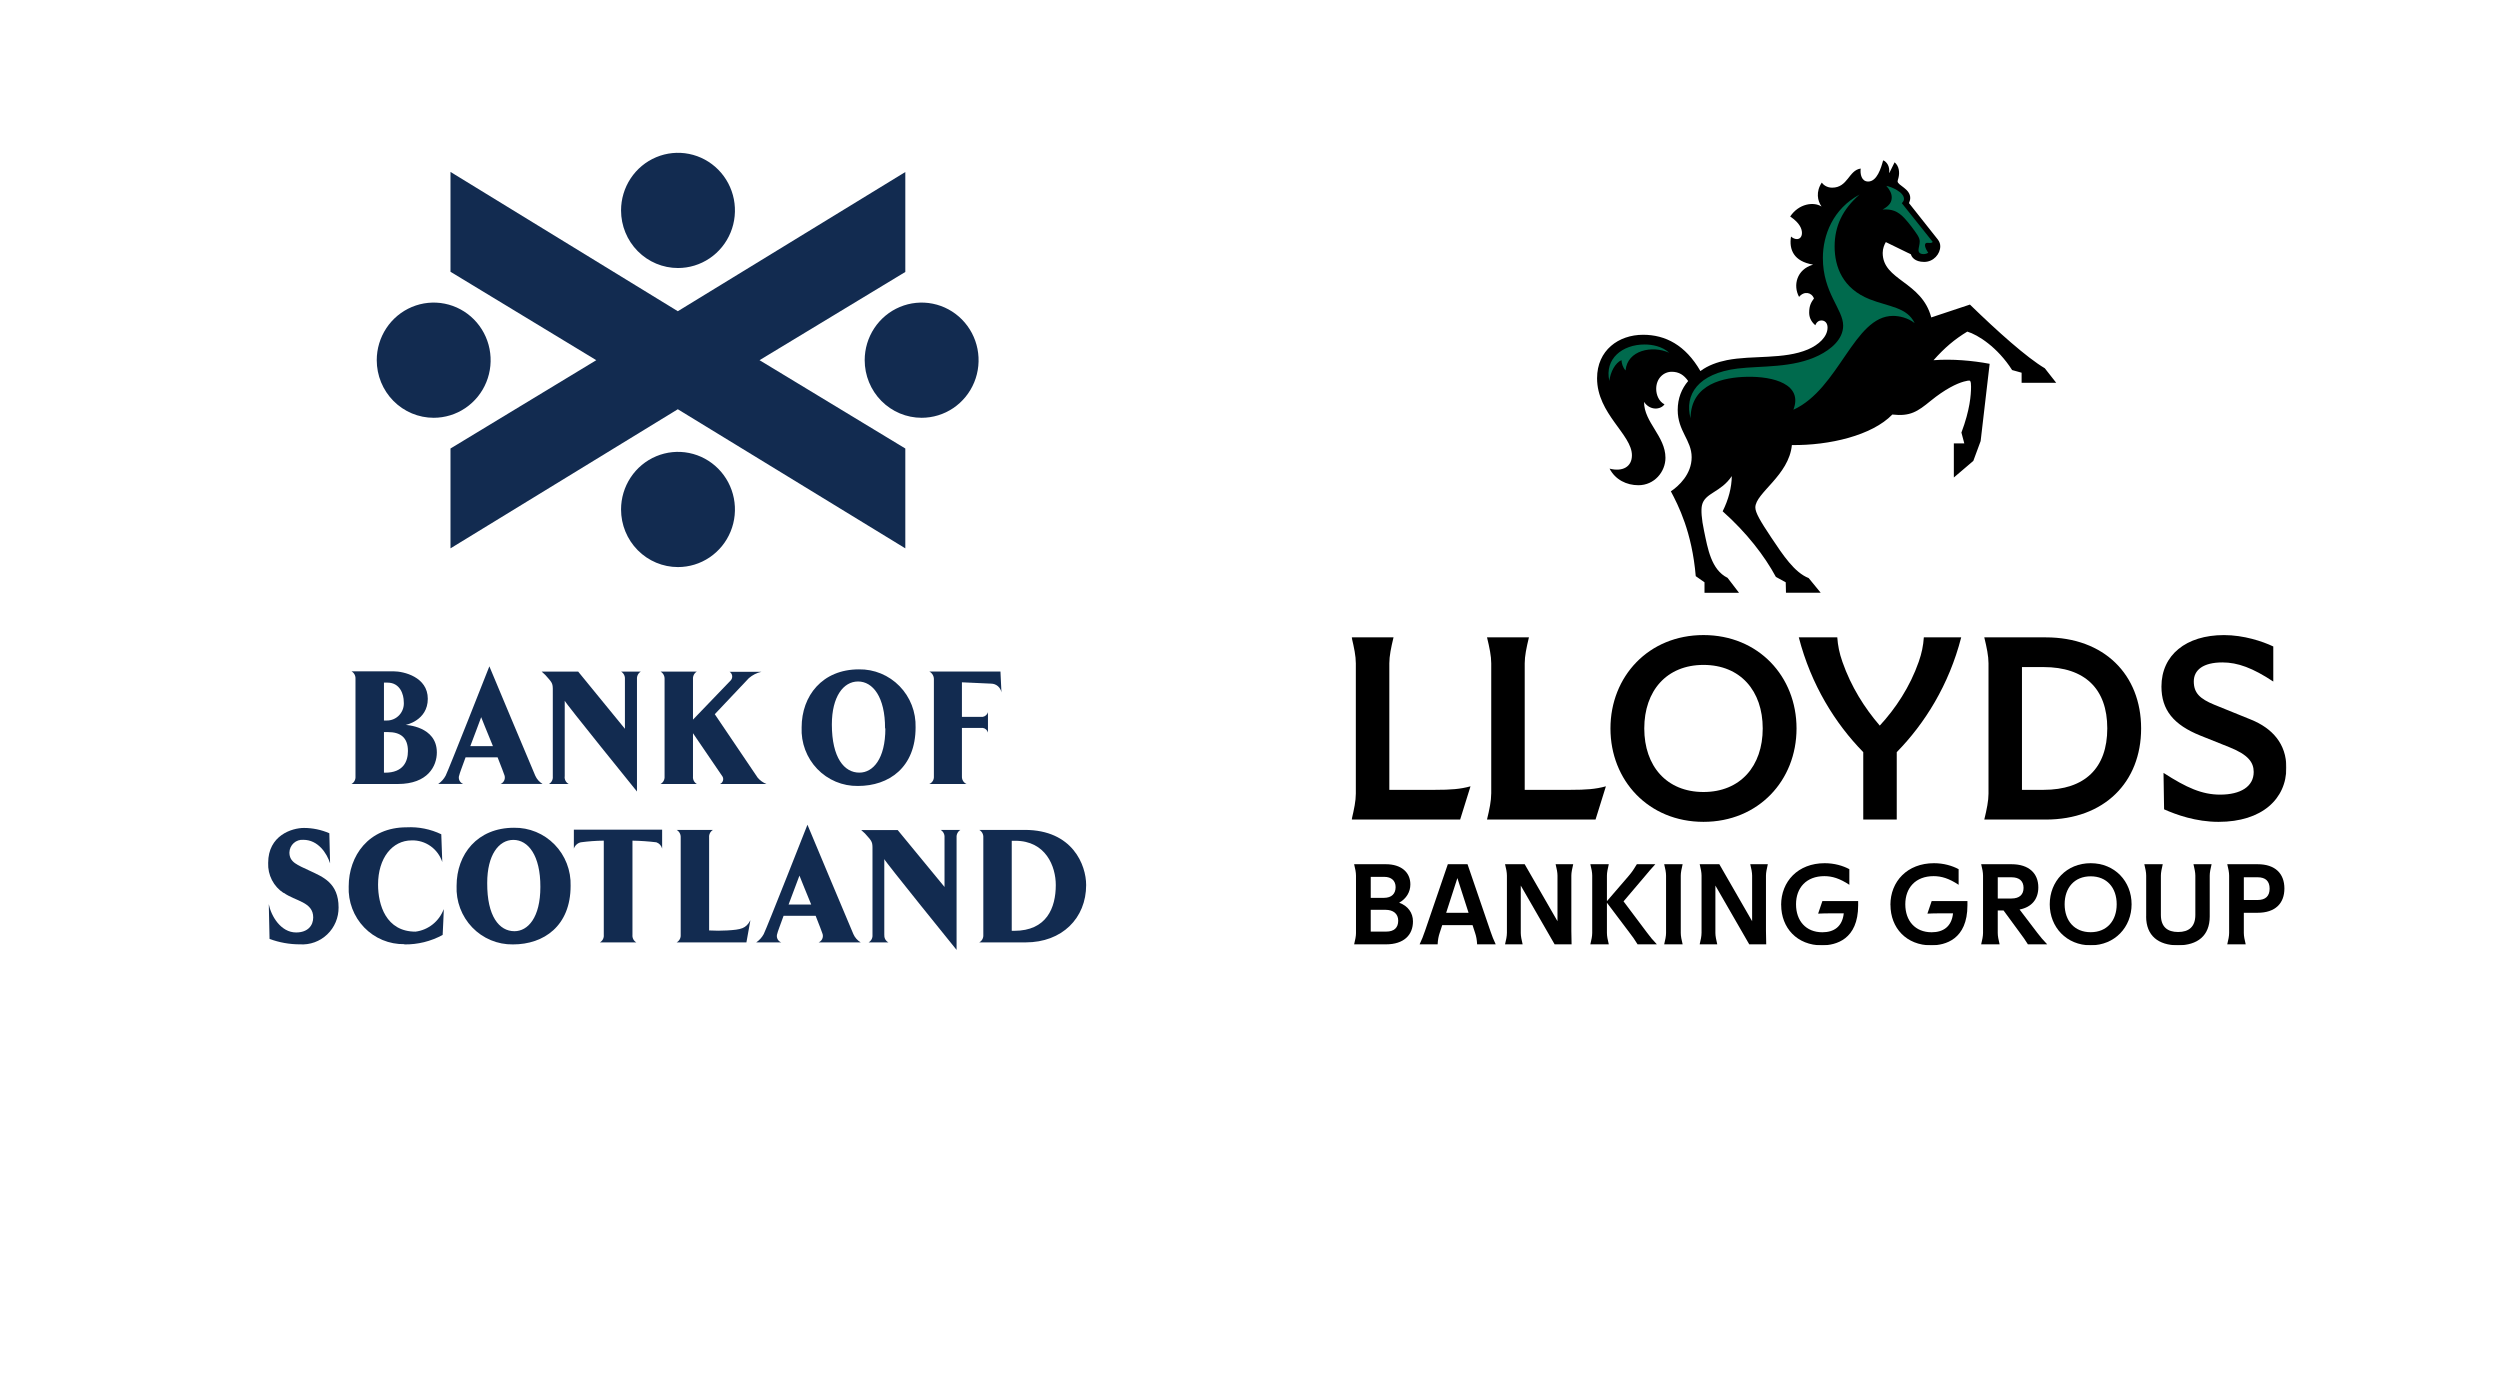 <svg width="1920" height="1069" viewBox="0 0 1920 1069" fill="none" xmlns="http://www.w3.org/2000/svg">
<path fill-rule="evenodd" clip-rule="evenodd" d="M305.525 602.109C328.639 602.109 335.497 588.284 335.497 577.855C335.497 557.628 311.519 556.755 311.519 556.755C311.519 556.755 328.544 553.456 328.544 536.673C328.544 519.889 310.033 515.572 302.216 515.572H269.941C270.931 516.141 271.742 516.979 272.285 517.99C272.827 519.002 273.079 520.147 273.011 521.296V596.385C273.096 597.536 272.852 598.688 272.308 599.703C271.764 600.718 270.942 601.553 269.941 602.109H305.525ZM297.948 562.236C307.539 562.236 313.294 566.408 313.294 576.788C313.294 584.792 309.745 593.426 295.694 593.426H294.878V562.236H297.948ZM294.878 553.359V524.255H297.612C307.443 524.255 310.081 533.665 310.081 538.807C310.279 540.664 310.083 542.543 309.507 544.317C308.931 546.092 307.987 547.722 306.739 549.099C305.492 550.476 303.968 551.568 302.27 552.303C300.572 553.037 298.739 553.398 296.893 553.359H294.878Z" fill="#122B50"/>
<path fill-rule="evenodd" clip-rule="evenodd" d="M357.652 581.639H382.158C384.891 588.527 387.289 594.833 387.529 595.706C387.872 596.961 387.75 598.301 387.185 599.471C386.619 600.642 385.65 601.563 384.46 602.06H416.686C414.209 600.582 412.248 598.361 411.075 595.706C408.917 590.855 375.828 511.74 375.828 511.74C375.828 511.74 344.704 590.855 342.259 595.706C340.899 598.264 338.939 600.446 336.552 602.06H355.734C355.083 601.825 354.486 601.458 353.98 600.981C353.474 600.504 353.07 599.928 352.791 599.288C352.513 598.648 352.367 597.957 352.362 597.258C352.356 596.558 352.492 595.865 352.761 595.221C352.761 594.59 355.063 588.527 357.556 581.639H357.652ZM378.609 573.005H361.201C361.681 571.986 369.545 550.788 369.545 550.788C369.545 550.788 374.341 562.867 378.561 573.005H378.609Z" fill="#122B50"/>
<path d="M433.711 596.384V538.176C433.711 539.34 489.196 607.88 489.196 607.88V521.489C489.113 520.35 489.347 519.209 489.873 518.197C490.399 517.186 491.194 516.343 492.169 515.766H476.967C477.942 516.343 478.738 517.186 479.263 518.197C479.789 519.209 480.024 520.35 479.94 521.489V559.713L444.022 515.766H415.967C417.943 517.397 419.743 519.234 421.338 521.247C424.887 525.273 424.551 526.098 424.551 533.034V596.384C424.658 597.527 424.434 598.677 423.906 599.693C423.378 600.709 422.569 601.548 421.578 602.108H436.78C435.754 601.579 434.908 600.751 434.353 599.73C433.797 598.71 433.557 597.544 433.663 596.384H433.711Z" fill="#122B50"/>
<path d="M532.212 521.489C532.128 520.35 532.363 519.209 532.889 518.197C533.414 517.186 534.21 516.343 535.185 515.766H507.274C508.269 516.332 509.087 517.168 509.638 518.179C510.188 519.19 510.449 520.337 510.392 521.489V596.384C510.473 597.541 510.221 598.696 509.668 599.712C509.115 600.727 508.284 601.559 507.274 602.108H535.185C534.194 601.548 533.385 600.709 532.857 599.693C532.329 598.677 532.105 597.527 532.212 596.384V563.108C532.212 563.108 553.935 594.881 554.991 596.53C555.236 597.03 555.378 597.576 555.407 598.133C555.436 598.691 555.351 599.249 555.157 599.772C554.964 600.295 554.666 600.772 554.283 601.174C553.899 601.576 553.438 601.894 552.928 602.108H588.656C586.041 601.079 583.718 599.413 581.894 597.257L548.948 548.508L575.132 520.81C577.882 518.413 581.178 516.746 584.723 515.96H560.362C560.882 516.294 561.325 516.739 561.659 517.264C561.994 517.788 562.212 518.379 562.298 518.997C562.385 519.615 562.338 520.244 562.161 520.842C561.984 521.44 561.681 521.992 561.273 522.46L532.212 552.679V521.489Z" fill="#122B50"/>
<path fill-rule="evenodd" clip-rule="evenodd" d="M659.007 603.612C682.601 603.612 703.174 589.496 703.174 558.646C703.343 552.795 702.338 546.969 700.22 541.522C698.101 536.075 694.913 531.118 690.848 526.952C686.782 522.785 681.924 519.496 676.567 517.281C671.21 515.067 665.465 513.974 659.678 514.068C631.528 514.068 615.655 534.393 615.655 558.646C615.399 564.509 616.331 570.363 618.393 575.849C620.454 581.335 623.603 586.336 627.644 590.547C631.686 594.758 636.536 598.089 641.896 600.335C647.256 602.582 653.013 603.697 658.815 603.612H659.007ZM679.963 559.422C679.963 582.948 670.372 593.377 660.062 593.377C648.456 593.474 638.865 582.026 638.865 556.415C638.865 535.072 647.689 523.381 659.007 523.381C670.324 523.381 679.82 535.314 679.724 559.422H679.963Z" fill="#122B50"/>
<path d="M713.533 602.11H742.307C741.213 601.63 740.288 600.827 739.654 599.805C739.021 598.783 738.708 597.591 738.758 596.386V559.035H754.775C755.715 559.168 756.596 559.58 757.304 560.219C758.013 560.858 758.518 561.695 758.756 562.625V547.006C758.469 547.904 757.948 548.707 757.247 549.33C756.547 549.954 755.693 550.374 754.775 550.547H738.758V524.013L761.201 525.032C763.09 525.047 764.915 525.729 766.36 526.96C767.805 528.191 768.779 529.894 769.114 531.775L768.347 515.719H713.677C714.727 516.256 715.612 517.073 716.238 518.082C716.863 519.091 717.204 520.252 717.226 521.443V596.386C717.296 597.595 716.993 598.796 716.356 599.822C715.72 600.848 714.784 601.648 713.677 602.11H713.533Z" fill="#122B50"/>
<path d="M217.853 685.655C226.921 692.159 240.547 692.644 240.547 704.583C240.547 710.795 236.421 716.133 227.401 716.133C215.693 716.133 208.208 703.564 206.433 694.391L207.009 721.084C214.491 723.866 222.404 725.28 230.376 725.257C234.197 725.511 238.029 724.965 241.631 723.652C245.234 722.339 248.53 720.289 251.314 717.628C254.097 714.968 256.307 711.755 257.807 708.191C259.306 704.627 260.062 700.788 260.028 696.915C260.028 677.987 247.793 673.425 238.053 668.815C228.312 664.204 222.267 662.311 222.267 654.692C222.301 653.327 222.611 651.983 223.178 650.744C223.746 649.505 224.558 648.396 225.565 647.487C226.572 646.577 227.752 645.886 229.034 645.456C230.315 645.026 231.67 644.866 233.015 644.985C244.194 644.985 251.007 655.177 253.502 663.039L252.927 639.938C246.772 637.261 240.145 635.875 233.446 635.861C224.186 635.861 205.953 641.588 205.953 662.7C205.755 667.275 206.751 671.822 208.839 675.886C210.928 679.949 214.036 683.385 217.853 685.849V685.655Z" fill="#122B50"/>
<path d="M310.502 725.307C320.776 725.469 330.92 722.963 339.963 718.027C339.963 718.027 340.97 697.693 340.778 698.226C339.064 702.823 336.144 706.861 332.331 709.905C328.518 712.949 323.958 714.885 319.139 715.504C296.348 715.504 290.351 694.781 290.351 679.396C290.351 658.964 301.242 645.423 316.212 645.423C321.373 645.275 326.444 646.815 330.671 649.814C334.898 652.813 338.056 657.111 339.675 662.07C339.675 662.458 338.907 640.716 338.907 640.716C330.588 636.733 321.422 634.898 312.23 635.377C283.009 635.377 267.8 657.362 267.8 680.755C267.55 686.549 268.475 692.333 270.518 697.752C272.561 703.171 275.678 708.11 279.678 712.265C283.678 716.42 288.476 719.703 293.777 721.912C299.078 724.122 304.77 725.211 310.502 725.113V725.307Z" fill="#122B50"/>
<path fill-rule="evenodd" clip-rule="evenodd" d="M394.038 725.307C417.596 725.307 438.228 711.184 438.228 680.318C438.404 674.466 437.405 668.638 435.29 663.188C433.176 657.738 429.991 652.779 425.927 648.609C421.864 644.44 417.006 641.148 411.649 638.932C406.291 636.716 400.545 635.622 394.758 635.717C366.593 635.717 350.663 656.052 350.663 680.318C350.408 686.184 351.34 692.041 353.403 697.529C355.466 703.018 358.616 708.022 362.659 712.235C366.703 716.448 371.555 719.781 376.918 722.028C382.281 724.276 388.042 725.392 393.846 725.307H394.038ZM415.005 681.191C415.005 704.729 405.409 715.164 395.093 715.164C383.386 715.164 374.03 703.71 374.174 678.085C374.174 656.731 382.954 645.035 394.278 645.035C405.601 645.035 415.101 656.925 415.005 681.191Z" fill="#122B50"/>
<path fill-rule="evenodd" clip-rule="evenodd" d="M485.537 645.618C491.727 645.721 497.909 646.142 504.057 646.88C505.146 647.241 506.127 647.875 506.908 648.724C507.688 649.573 508.243 650.608 508.519 651.733V637.174H440.723V651.733C441.13 650.526 441.839 649.444 442.781 648.594C443.722 647.744 444.864 647.154 446.097 646.88C451.936 646.102 457.816 645.681 463.705 645.618V718.028C463.812 719.172 463.588 720.322 463.06 721.339C462.531 722.356 461.722 723.195 460.731 723.755H488.703C487.712 723.195 486.903 722.356 486.374 721.339C485.846 720.322 485.622 719.172 485.729 718.028V645.618H485.537Z" fill="#122B50"/>
<path d="M544.601 643.092C544.512 641.951 544.744 640.807 545.271 639.794C545.797 638.781 546.596 637.939 547.576 637.365H519.651C520.646 637.932 521.464 638.768 522.015 639.78C522.566 640.792 522.828 641.939 522.77 643.092V718.026C522.851 719.183 522.599 720.339 522.046 721.355C521.493 722.371 520.661 723.203 519.651 723.752H573.245L576.316 706.718C572.909 713.172 569.215 713.949 558.467 714.58C553.849 714.85 549.219 714.85 544.601 714.58V643.092Z" fill="#122B50"/>
<path fill-rule="evenodd" clip-rule="evenodd" d="M601.889 703.321H626.407C629.142 710.213 631.541 716.522 631.781 717.396C632.125 718.652 632.002 719.992 631.437 721.163C630.871 722.334 629.901 723.256 628.711 723.753H661.002C658.524 722.275 656.562 720.053 655.388 717.396C653.229 712.543 620.122 633.387 620.122 633.387C620.122 633.387 588.983 712.543 586.536 717.396C585.152 719.954 583.177 722.136 580.778 723.753H599.97C599.323 723.512 598.73 723.141 598.228 722.663C597.725 722.185 597.323 721.61 597.046 720.971C596.768 720.332 596.62 719.644 596.612 718.946C596.603 718.248 596.734 717.556 596.995 716.91C596.995 716.279 599.298 710.213 601.793 703.321H601.889ZM623.049 694.683H605.632C606.064 693.664 613.98 672.455 613.98 672.455C613.98 672.455 618.779 684.54 623.001 694.683H623.049Z" fill="#122B50"/>
<path d="M679.138 718.026V659.787C679.138 660.952 734.652 729.528 734.652 729.528V643.092C734.569 641.952 734.804 640.81 735.33 639.798C735.855 638.786 736.651 637.943 737.627 637.365H722.417C723.393 637.943 724.189 638.786 724.714 639.798C725.24 640.81 725.475 641.952 725.392 643.092V681.19L689.454 637.511H661.434C663.434 639.132 665.253 640.971 666.855 642.995C670.406 647.023 670.07 647.848 670.07 654.788V718.026C670.171 719.168 669.944 720.316 669.416 721.332C668.889 722.348 668.083 723.188 667.095 723.752H682.305C681.278 723.223 680.432 722.394 679.876 721.373C679.32 720.352 679.08 719.186 679.186 718.026H679.138Z" fill="#122B50"/>
<path fill-rule="evenodd" clip-rule="evenodd" d="M752.069 723.752H787.767C815.595 723.752 834.164 705.213 834.164 679.685C834.164 664.446 823.848 637.365 786.999 637.365H752.069C753.067 637.928 753.889 638.763 754.441 639.776C754.992 640.789 755.251 641.938 755.188 643.092V718.026C755.269 719.183 755.017 720.339 754.464 721.355C753.911 722.371 753.079 723.203 752.069 723.752ZM777.019 645.713H779.658C803.216 645.713 810.845 665.417 810.845 679.685C810.845 697.108 803.936 714.871 778.89 714.871H777.019V645.713Z" fill="#122B50"/>
<path d="M520.556 239.019L695.281 132.109V208.863L583.317 276.621L695.281 344.454V421.134L520.556 314.298L345.977 421.134V344.454L457.941 276.621L345.977 208.715V132.035L520.556 239.019Z" fill="#122B50"/>
<path d="M289.339 276.623C289.339 267.874 291.904 259.321 296.71 252.046C301.515 244.771 308.346 239.101 316.338 235.752C324.329 232.404 333.123 231.528 341.607 233.235C350.091 234.942 357.884 239.155 364.001 245.342C370.117 251.529 374.283 259.411 375.97 267.993C377.658 276.574 376.792 285.469 373.482 293.553C370.171 301.636 364.566 308.545 357.373 313.406C350.181 318.267 341.725 320.862 333.075 320.862C321.475 320.862 310.351 316.201 302.149 307.905C293.947 299.608 289.339 288.356 289.339 276.623Z" fill="#122B50"/>
<path d="M664.083 276.623C664.083 267.874 666.648 259.321 671.453 252.046C676.259 244.771 683.09 239.101 691.081 235.752C699.073 232.404 707.867 231.528 716.351 233.235C724.835 234.942 732.628 239.155 738.744 245.342C744.861 251.529 749.026 259.411 750.714 267.993C752.402 276.574 751.536 285.469 748.225 293.553C744.915 301.636 739.309 308.545 732.117 313.406C724.925 318.267 716.469 320.862 707.818 320.862C696.219 320.862 685.095 316.201 676.892 307.905C668.69 299.608 664.083 288.356 664.083 276.623Z" fill="#122B50"/>
<path d="M476.966 161.602C476.966 152.852 479.531 144.299 484.337 137.024C489.142 129.749 495.973 124.079 503.965 120.731C511.956 117.382 520.75 116.506 529.234 118.213C537.718 119.92 545.511 124.134 551.628 130.32C557.744 136.507 561.91 144.39 563.597 152.971C565.285 161.553 564.419 170.448 561.108 178.531C557.798 186.615 552.192 193.524 545 198.385C537.808 203.246 529.352 205.84 520.702 205.84C509.102 205.84 497.978 201.18 489.776 192.883C481.574 184.587 476.966 173.335 476.966 161.602Z" fill="#122B50"/>
<path d="M476.966 391.274C476.966 382.524 479.531 373.971 484.337 366.696C489.142 359.421 495.973 353.751 503.965 350.403C511.956 347.054 520.75 346.178 529.234 347.885C537.718 349.592 545.511 353.805 551.628 359.992C557.744 366.179 561.91 374.062 563.597 382.643C565.285 391.225 564.419 400.119 561.108 408.203C557.798 416.287 552.192 423.196 545 428.057C537.808 432.918 529.352 435.512 520.702 435.512C509.102 435.512 497.978 430.851 489.776 422.555C481.574 414.259 476.966 403.006 476.966 391.274Z" fill="#122B50"/>
<mask id="mask0_2877_1426" style="mask-type:luminance" maskUnits="userSpaceOnUse" x="1038" y="123" width="718" height="603">
<path d="M1755.95 123H1038.05V726H1755.95V123Z" fill="white"/>
</mask>
<g mask="url(#mask0_2877_1426)">
<path d="M1309.06 447.201L1302.33 442.493C1299.47 408.536 1288.85 387.956 1283.22 377.337C1289.22 373.364 1299.19 364.229 1299.19 351.133C1299.19 338.037 1288.48 331.104 1288.48 314.867C1288.48 305.911 1291.53 298.439 1296.51 292.624C1293.27 288.011 1289.49 285.522 1283.87 285.522C1277.59 285.522 1271.96 290.685 1271.96 298.63C1271.96 303.243 1274 308.322 1278.33 310.536C1275.19 314.879 1267.16 315.328 1262.73 308.789H1262.64C1262.64 324.289 1279.07 335.088 1279.07 351.612C1279.07 362.315 1270.57 372.652 1258.3 372.652C1249.16 372.652 1240.57 368.405 1236.15 359.91C1246.12 362.488 1253.32 358.528 1253.32 349.667C1253.32 333.61 1226.55 317.828 1226.55 290.518C1226.55 269.011 1243.07 257.105 1261.9 257.105C1279.07 257.105 1294.39 265.038 1305.92 284.972C1311.83 280.545 1319.03 278.05 1326.32 276.573C1345.98 272.696 1370.07 276.202 1388.52 268.352C1396.74 264.841 1403.56 258.661 1403.56 251.559C1403.56 248.143 1401.62 246.109 1398.85 246.109C1397.47 246.109 1395.34 246.749 1394.15 249.795C1390.54 246.654 1389.44 243.333 1389.44 240.019C1389.44 234.485 1391.18 231.895 1393.12 229.221C1391.28 224.429 1385.56 223.31 1381.68 228.018C1376.89 219.158 1379.84 206.977 1392.29 203.286V203.19C1377.71 200.785 1373.83 191.746 1375.5 181.683C1376.88 182.886 1378.45 183.622 1380.02 183.622C1382.42 183.622 1383.9 181.683 1383.9 178.913C1383.9 175.964 1382.42 171.351 1374.86 166.272C1381.51 156.305 1392.95 154.827 1398.75 158.519L1398.85 158.423C1395.9 154.367 1394.42 147.254 1399.12 140.248C1400.23 141.815 1402.9 144.125 1407.06 144.125C1419.24 144.125 1419.7 130.742 1429.03 129.449C1428.47 133.601 1429.59 139.416 1434.75 139.416C1441.49 139.416 1444.62 129.27 1446.29 122.988C1449.24 124.651 1451.37 127.511 1450.9 132.86H1451L1455.05 124.651C1458.47 127.505 1459.11 132.309 1458 136.652C1457.73 137.759 1457.36 138.591 1457.36 139.231C1457.36 142.467 1467.06 144.855 1467.06 152.052C1467.06 153.254 1466.69 154.54 1466.13 156.024L1488.28 183.986C1489.66 185.733 1490.12 187.588 1490.12 189.149C1490.12 194.964 1485.05 201.15 1477.75 201.15C1470.46 201.15 1467.98 197.178 1467.61 195.335L1448.31 185.925C1447.21 187.767 1445.91 190.813 1445.91 194.229C1445.91 215.449 1475.91 216.005 1483.2 243.782L1512.91 233.911C1534.13 254.587 1556.57 274.616 1570.41 282.824L1579.17 293.994H1552.6V286.24L1545.31 284.206C1534.14 266.671 1519.01 257.075 1510.88 254.67C1501.01 260.665 1493.62 266.947 1484.95 276.638C1499.07 275.532 1514.86 276.914 1528.05 279.408L1521.13 338.749L1515.5 353.975L1500.55 366.718V340.514H1508.58L1506.37 332.21C1512.92 314.855 1513.76 303.237 1513.76 296.955C1513.76 295.017 1513.66 293.174 1513.02 292.528C1512.46 291.972 1510.17 292.528 1508.13 293.084C1502.78 294.562 1494.01 298.708 1482.75 307.843C1472.6 316.147 1467.06 319.928 1453.31 318.361C1437.81 334.418 1404.94 342.177 1376.16 341.806C1373.94 365.156 1348.1 378.635 1348.1 389.709C1348.1 393.681 1351.88 400.136 1360.18 412.592C1369.41 426.436 1378.18 439.723 1389.07 443.971L1398.3 455.236H1371.63L1371.44 447.207L1363.87 443.055C1355.21 426.998 1341.63 409.272 1323 392.67C1327.52 383.63 1329.92 374.399 1330.01 365.635C1321.62 378.276 1309.34 378.372 1307.13 387.974C1306.3 391.581 1306.76 398.587 1308.7 407.632C1311.56 421.291 1314.14 437.539 1326.79 443.803L1335.55 455.248H1309.06V447.219L1309.07 447.195L1309.06 447.201Z" fill="black"/>
<path d="M1263.09 264.571C1268.64 264.571 1276.48 265.869 1281.93 270.936C1269.01 265.026 1249.81 268.902 1248.43 284.499C1246.22 282.094 1245.48 279.145 1245.29 276.566C1240.5 278.78 1236.89 285.426 1235.96 292.528C1232.18 275.543 1245.93 264.565 1263.09 264.565V264.577V264.571ZM1334.62 283.033C1352.52 280.82 1376.88 282.842 1396.81 272.971C1406.14 268.358 1415.55 260.599 1415.55 250.087C1415.55 237.446 1399.96 224.99 1399.96 198.129C1399.96 180.594 1407.71 160.385 1428.19 149.395C1415.18 160.66 1408.99 173.576 1408.99 189.269C1408.99 204.961 1415.18 221.658 1436.03 229.878C1450.79 235.693 1464.54 235.873 1470.45 248.149C1465.19 243.997 1458.55 242.603 1453.83 242.603C1423.84 242.603 1412.49 298.713 1377.33 314.675C1384.8 295.202 1362.28 288.92 1341.52 289.387C1324.54 289.758 1298.6 294.37 1298.34 321.226C1293.54 303.23 1303.86 286.802 1334.6 283.021L1334.61 283.033H1334.62ZM1473.41 192.027C1473.41 190.459 1474.34 187.779 1474.34 185.47C1474.34 184.267 1474.07 182.795 1472.6 180.486C1470.48 177.25 1466.41 171.626 1462.53 167.474C1457.37 162.024 1452.84 160.457 1445.83 160.917C1451.55 157.776 1452.85 154.827 1452.85 151.507C1452.85 148.641 1451.28 145.596 1448.69 142.742C1452.38 143.382 1462.26 147.45 1462.26 152.805C1462.26 153.912 1461.7 154.923 1460.59 156.041L1484.32 185.757C1483.48 187.055 1481.64 186.493 1480.07 186.493C1479.06 186.493 1478.4 187.133 1478.4 188.24C1478.4 190.274 1479.97 192.762 1480.91 194.15C1480.17 194.617 1478.79 195.161 1477.3 195.161C1475.45 195.161 1473.42 194.521 1473.42 192.021L1473.41 192.027Z" fill="#006A4D"/>
<path d="M1041.28 609.484V509.426C1041.28 503.826 1039.97 497.449 1038.05 489.492H1070.23C1068.31 497.449 1067 503.838 1067 509.426V606.595H1102.24C1114.05 606.595 1121.49 606.074 1129.35 603.885L1121.39 629.424H1038.05C1039.97 621.467 1041.28 615.078 1041.28 609.49V609.484Z" fill="black"/>
<path d="M1145.27 609.484V509.426C1145.27 503.826 1143.96 497.449 1142.03 489.492H1174.22C1172.29 497.449 1170.98 503.838 1170.98 509.426V606.595H1206.22C1218.03 606.595 1225.47 606.074 1233.33 603.885L1225.37 629.424H1142.01C1143.94 621.467 1145.25 615.078 1145.25 609.49H1145.26L1145.27 609.484Z" fill="black"/>
<path d="M1236.83 559.453C1236.83 519.49 1266.13 487.729 1308.28 487.729C1350.43 487.729 1379.74 519.472 1379.74 559.453C1379.74 599.435 1350.44 631.178 1308.28 631.178C1266.11 631.178 1236.83 599.435 1236.83 559.453ZM1353.77 559.453C1353.77 530.588 1336.63 510.654 1308.28 510.654C1279.94 510.654 1262.8 530.588 1262.8 559.453C1262.8 588.319 1279.94 608.259 1308.28 608.259C1336.63 608.259 1353.77 588.325 1353.77 559.453Z" fill="black"/>
<path d="M1430.98 577.64C1409.55 555.779 1390.92 526.04 1381.47 489.475H1411.03C1411.48 495.768 1412.6 501.547 1414.97 508.278C1421.7 527.524 1431.94 543.617 1443.66 557.263C1455.74 544.227 1466.85 527.53 1473.58 508.278C1475.95 501.547 1477.07 495.774 1477.51 489.475H1506.21C1496.84 526.04 1478.14 555.773 1456.7 577.64V629.419H1430.98V577.64Z" fill="black"/>
<path d="M1527.17 609.484V509.426C1527.17 503.826 1525.86 497.449 1523.93 489.492H1571.16C1616.03 489.492 1644.38 518.185 1644.38 559.458C1644.38 600.732 1616.05 629.424 1571.16 629.424H1523.93C1525.86 621.467 1527.17 615.078 1527.17 609.49V609.484ZM1618.39 559.368C1618.39 529.013 1601.15 512.31 1569.41 512.31H1552.87V606.601H1569.41C1601.15 606.601 1618.39 589.897 1618.39 559.368Z" fill="black"/>
<path d="M1662.02 621.558L1661.58 593.572C1679.33 605.028 1691.23 610.275 1705.04 610.275C1720.79 610.275 1730.84 604.065 1730.84 592.872C1730.84 585.441 1726.56 579.668 1712.47 573.985L1689.99 564.981C1669.26 556.665 1659.99 545.209 1659.99 527.285C1659.99 503.055 1678.88 487.746 1708.02 487.746C1723.23 487.746 1737.58 492.55 1745.88 496.487V523.426C1730.14 513.016 1718.6 508.739 1706.79 508.739C1692.1 508.739 1684.83 514.506 1684.83 523.342C1684.83 532.179 1689.47 536.642 1700.48 541.188L1728.73 552.645C1745.17 559.297 1755.94 571.269 1755.94 589.551C1755.94 613.517 1737.22 631.184 1703.9 631.184C1686.4 631.184 1671.27 625.68 1662.01 621.558H1662.02Z" fill="black"/>
<path d="M1041.4 716.477V672.481C1041.4 670.016 1040.83 667.211 1039.97 663.717H1064.32C1076.01 663.717 1083.16 669.795 1083.16 679.218C1083.16 684.949 1080.13 690.172 1074.55 693.289C1081.28 695.664 1085.16 701.054 1085.16 707.635C1085.16 718.134 1078.08 725.253 1064.46 725.253H1039.98C1040.83 721.754 1041.41 718.948 1041.41 716.489H1041.4V716.477ZM1062.83 689.549C1068.9 689.549 1071.83 686.277 1071.83 681.317C1071.83 676.358 1068.52 673.432 1063.18 673.432H1052.73V689.549H1062.84H1062.83ZM1073.83 707.09C1073.83 701.7 1069.94 698.739 1064.14 698.739H1052.72V715.466H1064.6C1070.71 715.466 1073.83 712.469 1073.83 707.078V707.09Z" fill="black"/>
<path d="M1094.25 715.394L1111.94 663.699H1127.05L1144.74 715.394C1145.93 718.888 1147.01 721.7 1148.7 725.242H1134.43C1134.27 721.706 1133.7 718.9 1132.85 716.435L1130.92 710.513H1107.62L1105.69 716.435C1104.85 718.9 1104.26 721.706 1104.11 725.242H1090.27C1091.96 721.706 1093.04 718.9 1094.23 715.394H1094.25ZM1127.85 701.012L1119.27 674.354L1110.66 701.012H1127.85Z" fill="black"/>
<path d="M1157.31 716.477V672.481C1157.31 670.016 1156.75 667.211 1155.88 663.717H1170.95L1196.15 707.491V672.493C1196.15 670.034 1195.58 667.223 1194.72 663.729H1208.22C1207.41 667.229 1206.79 670.034 1206.79 672.493V714.91C1206.79 718.146 1206.83 720.557 1206.98 725.259H1193.95L1167.95 680.109V716.495C1167.95 718.954 1168.56 721.766 1169.38 725.259H1155.87C1156.72 721.766 1157.3 718.954 1157.3 716.495L1157.31 716.483V716.477Z" fill="black"/>
<path d="M1251.31 716.088L1234.12 693.289V716.483C1234.12 718.942 1234.69 721.754 1235.55 725.247H1221.39C1222.24 721.748 1222.82 718.942 1222.82 716.483V672.487C1222.82 670.022 1222.26 667.217 1221.39 663.723H1235.55C1234.74 667.217 1234.12 670.028 1234.12 672.487V692.098L1250.65 672.912C1253.69 669.376 1254.77 667.522 1257.11 663.717H1271.26V663.753C1267.68 667.593 1266.19 669.52 1263.54 672.637L1246.88 692.248L1265.07 716.477C1267.5 719.714 1269.11 721.712 1272.42 725.206V725.241H1257.65C1255.3 721.436 1254.12 719.743 1251.31 716.082V716.088Z" fill="black"/>
<path d="M1279.53 716.477V672.481C1279.53 670.016 1278.96 667.211 1278.1 663.717H1292.26C1291.45 667.211 1290.83 670.022 1290.83 672.481V716.477C1290.83 718.936 1291.41 721.748 1292.26 725.241H1278.1C1278.95 721.742 1279.53 718.936 1279.53 716.477Z" fill="black"/>
<path d="M1306.79 716.477V672.481C1306.79 670.016 1306.22 667.211 1305.37 663.717H1320.44L1345.63 707.491V672.493C1345.63 670.034 1345.05 667.223 1344.2 663.729H1357.69C1356.89 667.229 1356.26 670.034 1356.26 672.493V714.91C1356.26 718.146 1356.3 720.557 1356.46 725.259H1343.42L1317.42 680.109V716.495C1317.42 718.954 1318.04 721.766 1318.85 725.259H1305.35C1306.19 721.766 1306.78 718.954 1306.78 716.495L1306.79 716.483L1306.79 716.477Z" fill="black"/>
<path d="M1367.91 694.968C1367.91 677.008 1380.79 662.938 1401.37 662.938C1408.88 662.938 1415.41 664.9 1420.3 667.52V679.521C1412.94 674.633 1407.1 672.875 1401.11 672.875C1387.27 672.875 1379.35 681.795 1379.35 694.484C1379.35 707.173 1386.93 715.979 1399.58 715.979C1408.38 715.979 1414.92 711.743 1416.01 701.447H1407.93C1402.74 701.447 1399.93 701.447 1396.32 701.675L1399.59 692.019H1427.06V695.255C1427.06 721.567 1409.94 726.03 1399.18 726.03C1380.15 726.03 1367.95 712.611 1367.95 694.998L1367.92 694.986L1367.91 694.968Z" fill="black"/>
<path d="M1451.83 694.968C1451.83 677.008 1464.71 662.938 1485.29 662.938C1492.79 662.938 1499.33 664.9 1504.22 667.52V679.521C1496.87 674.633 1491.03 672.875 1485.03 672.875C1471.19 672.875 1463.27 681.795 1463.27 694.484C1463.27 707.173 1470.84 715.979 1483.5 715.979C1492.31 715.979 1498.85 711.743 1499.93 701.447H1491.85C1486.65 701.447 1483.85 701.447 1480.25 701.675L1483.52 692.019H1510.99V695.255C1510.99 721.567 1493.87 726.03 1483.11 726.03C1464.08 726.03 1451.88 712.611 1451.88 694.998L1451.85 694.986L1451.83 694.968Z" fill="black"/>
<path d="M1522.97 716.477V672.481C1522.97 670.016 1522.41 667.211 1521.54 663.717H1544.81C1558.43 663.717 1565.43 670.914 1565.43 681.485C1565.43 690.333 1560.59 696.639 1551.04 698.517L1564.7 716.477C1567.16 719.714 1568.89 721.712 1572.2 725.206V725.241H1557.42C1555.08 721.436 1553.81 719.815 1551.08 716.082L1538.73 699.241H1534.27V716.477C1534.27 718.936 1534.84 721.748 1535.7 725.241H1521.54C1522.39 721.742 1522.97 718.936 1522.97 716.477ZM1544.86 690.046C1550.97 690.046 1554.09 687.013 1554.09 681.898C1554.09 676.783 1550.97 673.75 1544.86 673.75H1534.28V690.058H1544.86V690.046Z" fill="black"/>
<path d="M1574.2 694.472C1574.2 676.889 1587.08 662.938 1605.63 662.938C1624.18 662.938 1637.06 676.901 1637.06 694.472C1637.06 712.042 1624.18 726.006 1605.63 726.006C1587.08 726.006 1574.2 712.042 1574.2 694.472ZM1625.62 694.472C1625.62 681.777 1618.08 673.012 1605.63 673.012C1593.18 673.012 1585.64 681.777 1585.64 694.472C1585.64 707.167 1593.18 715.931 1605.63 715.931C1618.08 715.931 1625.62 707.167 1625.62 694.472Z" fill="black"/>
<path d="M1648.27 703.86V672.481C1648.27 670.016 1647.7 667.211 1646.84 663.717H1660.99C1660.18 667.211 1659.56 670.022 1659.56 672.481V702.705C1659.56 711.817 1664.61 715.777 1672.79 715.777C1680.97 715.777 1686.02 711.817 1686.02 702.705V672.481C1686.02 670.016 1685.4 667.211 1684.59 663.717H1698.5C1697.66 667.211 1697.07 670.022 1697.07 672.481V703.86C1697.07 718.631 1687.69 726.007 1672.65 726.007C1657.62 726.007 1648.23 718.619 1648.23 703.86H1648.26H1648.27Z" fill="black"/>
<path d="M1711.97 716.477V672.481C1711.97 670.016 1711.4 667.211 1710.54 663.717H1733.81C1747.42 663.717 1754.42 670.95 1754.42 682.364C1754.42 693.779 1747.43 701.012 1733.81 701.012H1723.26V716.477C1723.26 718.936 1723.83 721.748 1724.69 725.241H1710.54C1711.38 721.742 1711.97 718.936 1711.97 716.477ZM1733.84 691.201C1739.96 691.201 1743.07 688.167 1743.07 682.466C1743.07 676.765 1739.96 673.738 1733.84 673.738H1723.27V691.201H1733.84Z" fill="black"/>
</g>
</svg>
